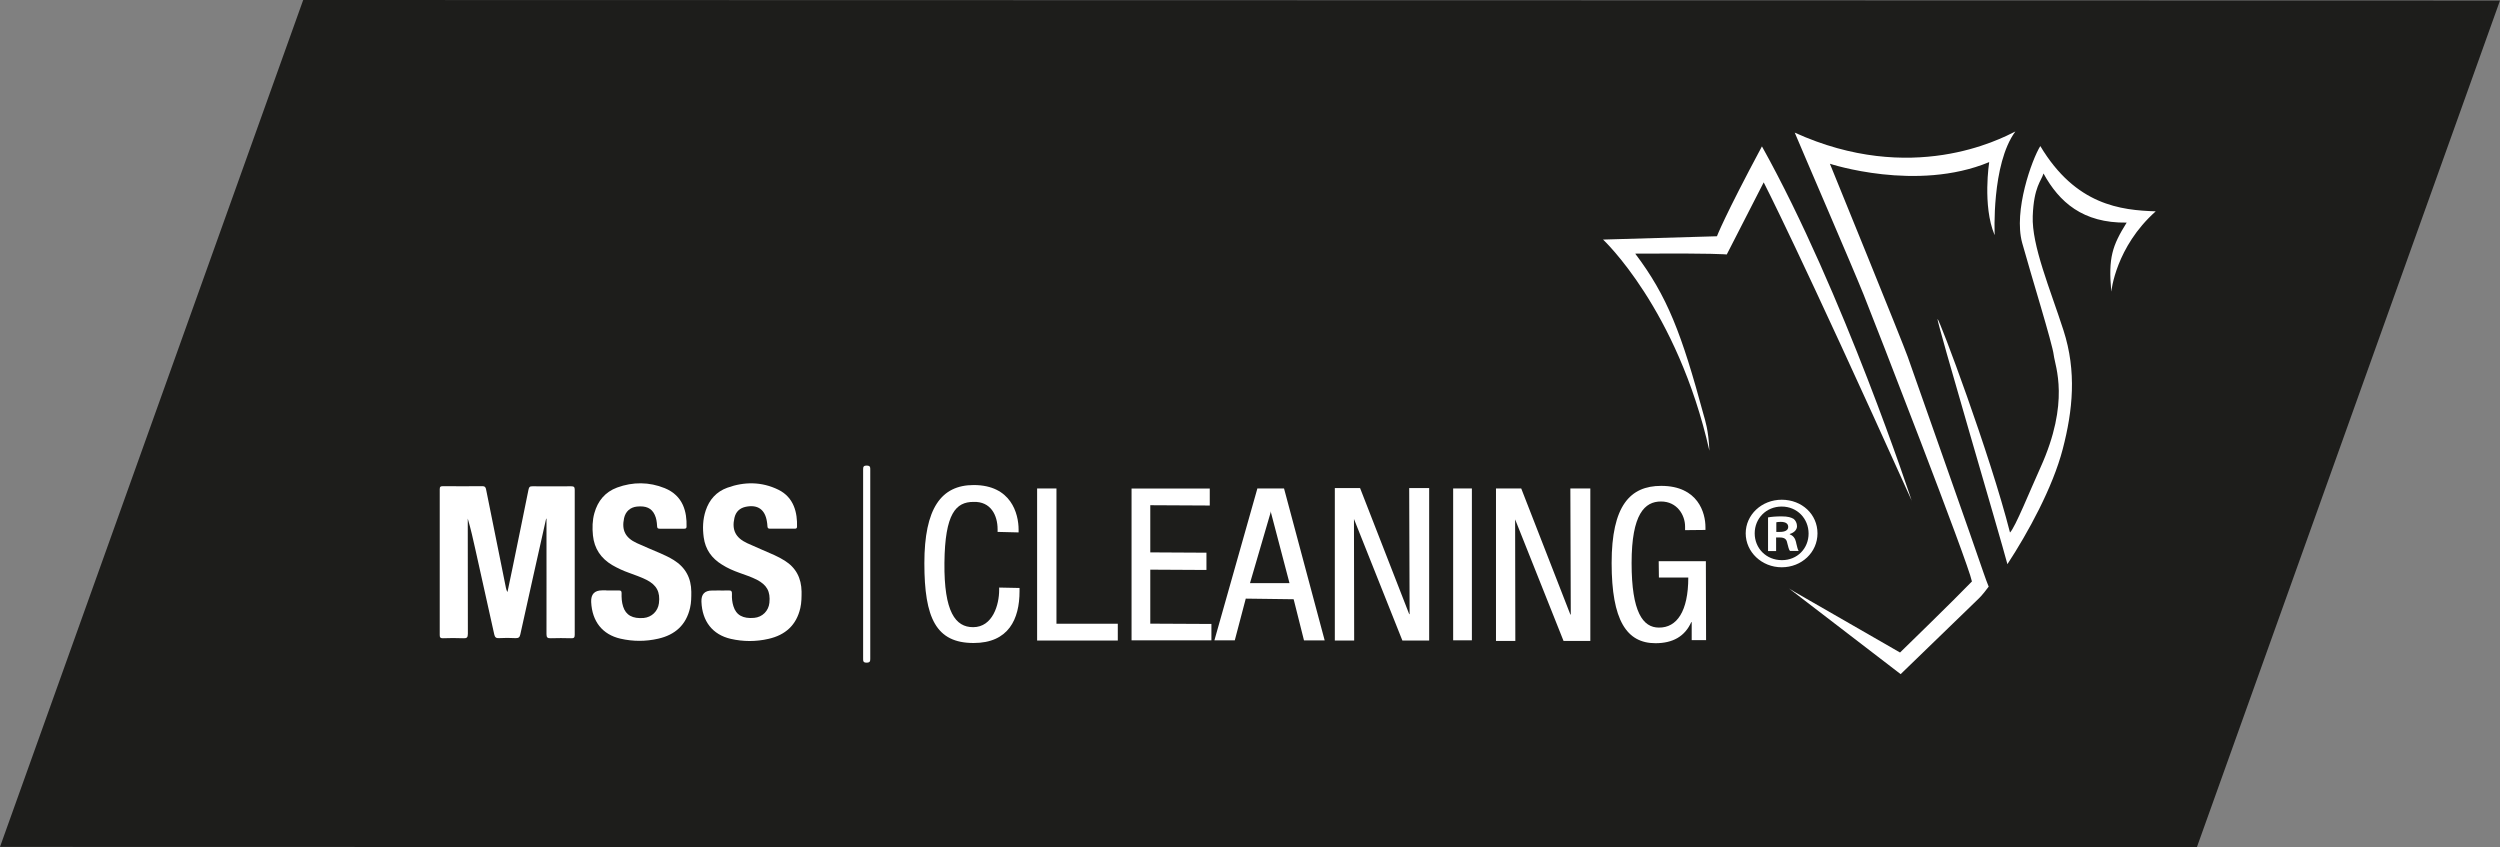 <svg xmlns="http://www.w3.org/2000/svg" id="Ebene_1" data-name="Ebene 1" viewBox="0 0 241.68 81.92"><rect x="0" y="0" width="241.68" height="81.92" fill="#808080" stroke="none"/><defs><style>      .cls-1 {        fill: #1d1d1b;      }      .cls-2 {        fill: #fff;      }    </style></defs><polygon class="cls-1" points="0 81.87 212.37 81.92 241.68 .05 29.31 0 0 81.87"></polygon><path class="cls-2" d="M173.64,52.45c-.1-.43-.29-.67-.62-.79v-.04c.41-.12.7-.4.7-.75,0-.31-.15-.57-.33-.71-.25-.14-.53-.24-1.17-.24-.55,0-.99.04-1.3.1v3.25h.78v-1.31h.37c.43,0,.64.16.7.51.1.38.16.67.27.79h.84c-.08-.12-.14-.32-.25-.81M172.09,51.42h-.37v-.93c.08-.02.23-.04.43-.04.5,0,.72.19.72.49,0,.34-.35.48-.78.48M173.64,52.45c-.1-.43-.29-.67-.62-.79v-.04c.41-.12.7-.4.7-.75,0-.31-.15-.57-.33-.71-.25-.14-.53-.24-1.17-.24-.55,0-.99.04-1.3.1v3.25h.78v-1.31h.37c.43,0,.64.16.7.51.1.38.16.67.27.79h.84c-.08-.12-.14-.32-.25-.81M172.09,51.42h-.37v-.93c.08-.02.23-.04.43-.04.5,0,.72.19.72.49,0,.34-.35.48-.78.48M173.64,52.45c-.1-.43-.29-.67-.62-.79v-.04c.41-.12.7-.4.7-.75,0-.31-.15-.57-.33-.71-.25-.14-.53-.24-1.17-.24-.55,0-.99.04-1.3.1v3.25h.78v-1.31h.37c.43,0,.64.16.7.51.1.38.16.67.27.79h.84c-.08-.12-.14-.32-.25-.81M172.09,51.42h-.37v-.93c.08-.02.23-.04.43-.04.5,0,.72.19.72.49,0,.34-.35.48-.78.48M173.64,52.45c-.1-.43-.29-.67-.62-.79v-.04c.41-.12.7-.4.7-.75,0-.31-.15-.57-.33-.71-.25-.14-.53-.24-1.17-.24-.55,0-.99.04-1.3.1v3.25h.78v-1.31h.37c.43,0,.64.16.7.51.1.38.16.67.27.79h.84c-.08-.12-.14-.32-.25-.81M172.09,51.42h-.37v-.93c.08-.02.23-.04.43-.04.5,0,.72.19.72.49,0,.34-.35.48-.78.48M172.24,48.31c-1.93,0-3.48,1.45-3.48,3.25s1.55,3.28,3.48,3.28,3.46-1.44,3.46-3.28-1.5-3.25-3.46-3.25M172.26,54.15c-1.52,0-2.63-1.15-2.63-2.59s1.11-2.59,2.61-2.59,2.6,1.17,2.6,2.61-1.09,2.57-2.57,2.57M173.02,51.66v-.04c.41-.12.7-.4.7-.75,0-.31-.15-.57-.33-.71-.25-.14-.53-.24-1.17-.24-.55,0-.99.04-1.3.1v3.25h.78v-1.31h.37c.43,0,.64.16.7.51.1.38.16.67.27.79h.84c-.08-.12-.14-.32-.25-.81-.1-.43-.29-.67-.62-.79M172.09,51.42h-.37v-.93c.08-.02.23-.04.43-.04.5,0,.72.19.72.49,0,.34-.35.48-.78.48"></path><path class="cls-2" d="M52.8,50.12c-.42,1.86-.83,3.72-1.25,5.58-.42,1.88-.84,3.75-1.25,5.63-.06.28-.17.37-.46.36-.53-.03-1.07-.03-1.6,0-.29.02-.4-.09-.46-.36-.6-2.73-1.21-5.46-1.82-8.19-.22-1.01-.45-2.01-.74-3.01v.51c0,3.54,0,7.08.01,10.62,0,.37-.1.46-.45.44-.66-.03-1.31-.02-1.97,0-.23,0-.3-.06-.3-.3,0-4.7,0-9.4,0-14.11,0-.25.09-.29.31-.29,1.27,0,2.54.02,3.81,0,.3,0,.33.16.37.36.64,3.16,1.28,6.31,1.91,9.47.03.13.06.26.15.4.17-.8.34-1.6.5-2.39.51-2.5,1.03-5,1.53-7.5.05-.25.13-.34.39-.33,1.24.01,2.49.01,3.73,0,.26,0,.35.06.35.33,0,4.68,0,9.35,0,14.03,0,.28-.09.34-.35.33-.66-.02-1.31-.02-1.97,0-.32.01-.41-.08-.41-.4.01-3.55,0-7.11,0-10.66v-.49s-.04-.01-.06-.02"></path><path class="cls-2" d="M58.6,57.08c.41,0,.82,0,1.23,0,.2,0,.26.06.26.26-.01.44.01.87.15,1.3.26.83.92,1.19,1.99,1.1.77-.07,1.37-.65,1.47-1.42.14-1.09-.22-1.77-1.21-2.27-.54-.27-1.11-.46-1.67-.67-.57-.2-1.11-.45-1.63-.75-1.1-.65-1.74-1.6-1.87-2.87-.07-.72-.06-1.45.14-2.16.33-1.18,1.04-2.04,2.2-2.47,1.53-.56,3.09-.55,4.6.06,1.8.73,2.15,2.32,2.11,3.72,0,.17-.09.2-.23.2-.79,0-1.59,0-2.38,0-.22,0-.23-.11-.24-.28-.02-.37-.07-.73-.23-1.07-.3-.64-.84-.88-1.72-.79-.65.07-1.1.48-1.24,1.12-.25,1.16.12,1.9,1.23,2.41.76.35,1.53.66,2.29.99.44.19.87.4,1.28.65,1.14.71,1.69,1.74,1.7,3.07,0,.52,0,1.04-.12,1.55-.38,1.66-1.45,2.61-3.07,2.98-1.21.28-2.44.28-3.66,0-1.74-.4-2.74-1.66-2.83-3.54q-.05-1.13,1.06-1.13h.41"></path><path class="cls-2" d="M69.27,57.08c.38,0,.77.02,1.15,0,.28-.02.35.09.34.35-.02.4.02.79.14,1.17.26.86.92,1.23,2.01,1.13.79-.07,1.39-.67,1.47-1.46.11-1.09-.24-1.72-1.22-2.23-.54-.27-1.11-.46-1.67-.66-.59-.21-1.17-.46-1.7-.8-.99-.61-1.6-1.46-1.76-2.63-.12-.88-.09-1.74.19-2.59.35-1.06,1.04-1.83,2.09-2.21,1.66-.6,3.33-.59,4.93.19,1.54.75,1.85,2.28,1.81,3.58,0,.17-.1.19-.24.19-.79,0-1.59,0-2.38,0-.18,0-.23-.07-.24-.24,0-.15-.03-.3-.05-.45-.18-1.16-.88-1.66-2.03-1.43-.59.12-.97.47-1.11,1.07-.27,1.17.11,1.93,1.23,2.45.87.4,1.75.76,2.62,1.15.35.16.69.34,1.01.54,1.1.69,1.61,1.7,1.63,2.99,0,.53,0,1.06-.12,1.59-.38,1.66-1.45,2.61-3.07,2.98-1.21.28-2.44.28-3.66,0-1.76-.41-2.76-1.7-2.83-3.59q-.04-1.08,1.02-1.08h.45"></path><path class="cls-2" d="M84.13,54.54c0,3.03,0,6.07,0,9.1,0,.26,0,.42-.36.42-.34,0-.33-.17-.33-.41,0-6.08,0-12.16,0-18.25,0-.25.02-.39.34-.39.36,0,.35.16.35.42,0,3.03,0,6.07,0,9.1"></path><path class="cls-2" d="M204.11,28.16s.41-4.28,4.29-7.73c-3.36-.11-7.73-.58-11.16-6.31-.8,1.28-2.61,6.26-1.75,9.37.86,3.11,2.93,9.76,3.05,10.84.13,1.09,1.6,4.5-1.29,10.88-.96,2.11-2.45,5.81-2.94,6.27-1.92-7.57-6.84-20.68-7-20.63-.15.05,6.12,21.26,6.75,23.69,1.99-3.04,4.38-7.4,5.35-11.13.97-3.73,1.36-7.49.07-11.48-1.29-4-3.08-8.2-2.97-11.04.1-2.83.83-3.4,1.04-4.12,1.51,2.76,3.8,4.81,8.04,4.75-1.4,2.25-1.78,3.39-1.49,6.64"></path><path class="cls-2" d="M192.83,22.69s-.33-6.82,2-9.98c-1.5.76-10.05,5.24-21.33.11.77,1.85,5.56,12.92,6.66,15.66,1.1,2.74,10.12,25.93,10.47,27.73-1.69,1.76-6.95,6.87-6.95,6.87l-10.19-5.86-.54-.33,10.79,8.28,7.54-7.3s.33-.29.97-1.16c-.18-.47-.29-.72-.49-1.32-.65-1.96-6.89-19.61-7.34-20.91-.45-1.3-7.52-18.65-7.52-18.65,0,0,8.38,2.76,15.4-.16,0,0-.66,4.22.51,7.02"></path><path class="cls-2" d="M184.82,48.44s-6.62-20.17-14.49-34.29c-3.64,6.8-4.35,8.69-4.35,8.69l-11.01.32s7.18,6.68,10.28,20.41c-.09-2.05-.41-2.92-.56-3.47-2.13-7.87-3.5-11.46-6.61-15.58,7.59-.06,8.85.08,8.85.08l3.57-6.97s3.32,6.4,14.33,30.82"></path><path class="cls-2" d="M98.56,56.85v.31c0,2.68-1.05,5-4.44,5-3.63,0-4.76-2.41-4.76-7.71s1.62-7.56,4.77-7.56c3.62,0,4.34,2.77,4.34,4.31v.27l-2.03-.05v-.25c0-1.37-.67-2.71-2.33-2.65-1.69,0-2.76,1.1-2.81,5.88s1.08,6.23,2.77,6.23c1.92,0,2.52-2.21,2.52-3.58v-.25l1.95.04Z"></path><path class="cls-2" d="M100.26,47.22h1.87s0,13.08,0,13.08h5.93v1.62h-7.8v-14.7Z"></path><path class="cls-2" d="M109.39,47.23h7.56s0,1.64,0,1.64l-5.75-.03v4.56l5.43.03v1.67l-5.43-.03v5.22l5.91.03v1.58h-7.72s0-14.68,0-14.68Z"></path><path class="cls-2" d="M121.57,47.22h2.56s3.93,14.69,3.93,14.69h-2s-1-3.98-1-3.98l-4.63-.06-1.06,4.03h-1.97s4.16-14.7,4.16-14.7ZM124.66,56.38l-1.79-6.82v-.14s-2.03,6.95-2.03,6.95h3.82Z"></path><path class="cls-2" d="M129.04,47.18h2.44l4.75,12.19h.04l-.04-12.19h1.93v14.74h-2.59l-4.68-11.75h0l.02,11.75h-1.87v-14.74Z"></path><path class="cls-2" d="M144.62,47.22h2.44l4.75,12.19h.04l-.04-12.19h1.93v14.74h-2.59l-4.68-11.75h0l.02,11.75h-1.87v-14.74Z"></path><path class="cls-2" d="M140.48,47.22h1.81v14.68h-1.81v-14.68Z"></path><path class="cls-2" d="M163.54,60.14h-.04c-.62,1.38-1.78,2.04-3.46,2.04-2.79,0-4.24-2.21-4.24-7.75s1.78-7.46,4.79-7.46c3.58,0,4.28,2.63,4.28,3.99v.27l-1.97.02v-.35c0-1.11-.77-2.42-2.33-2.42s-2.84,1.19-2.84,5.95,1.1,6.24,2.64,6.24c1.74.02,2.84-1.58,2.84-4.84h-2.84l-.02-1.58h4.56l.02,7.63h-1.39v-1.75Z"></path></svg>